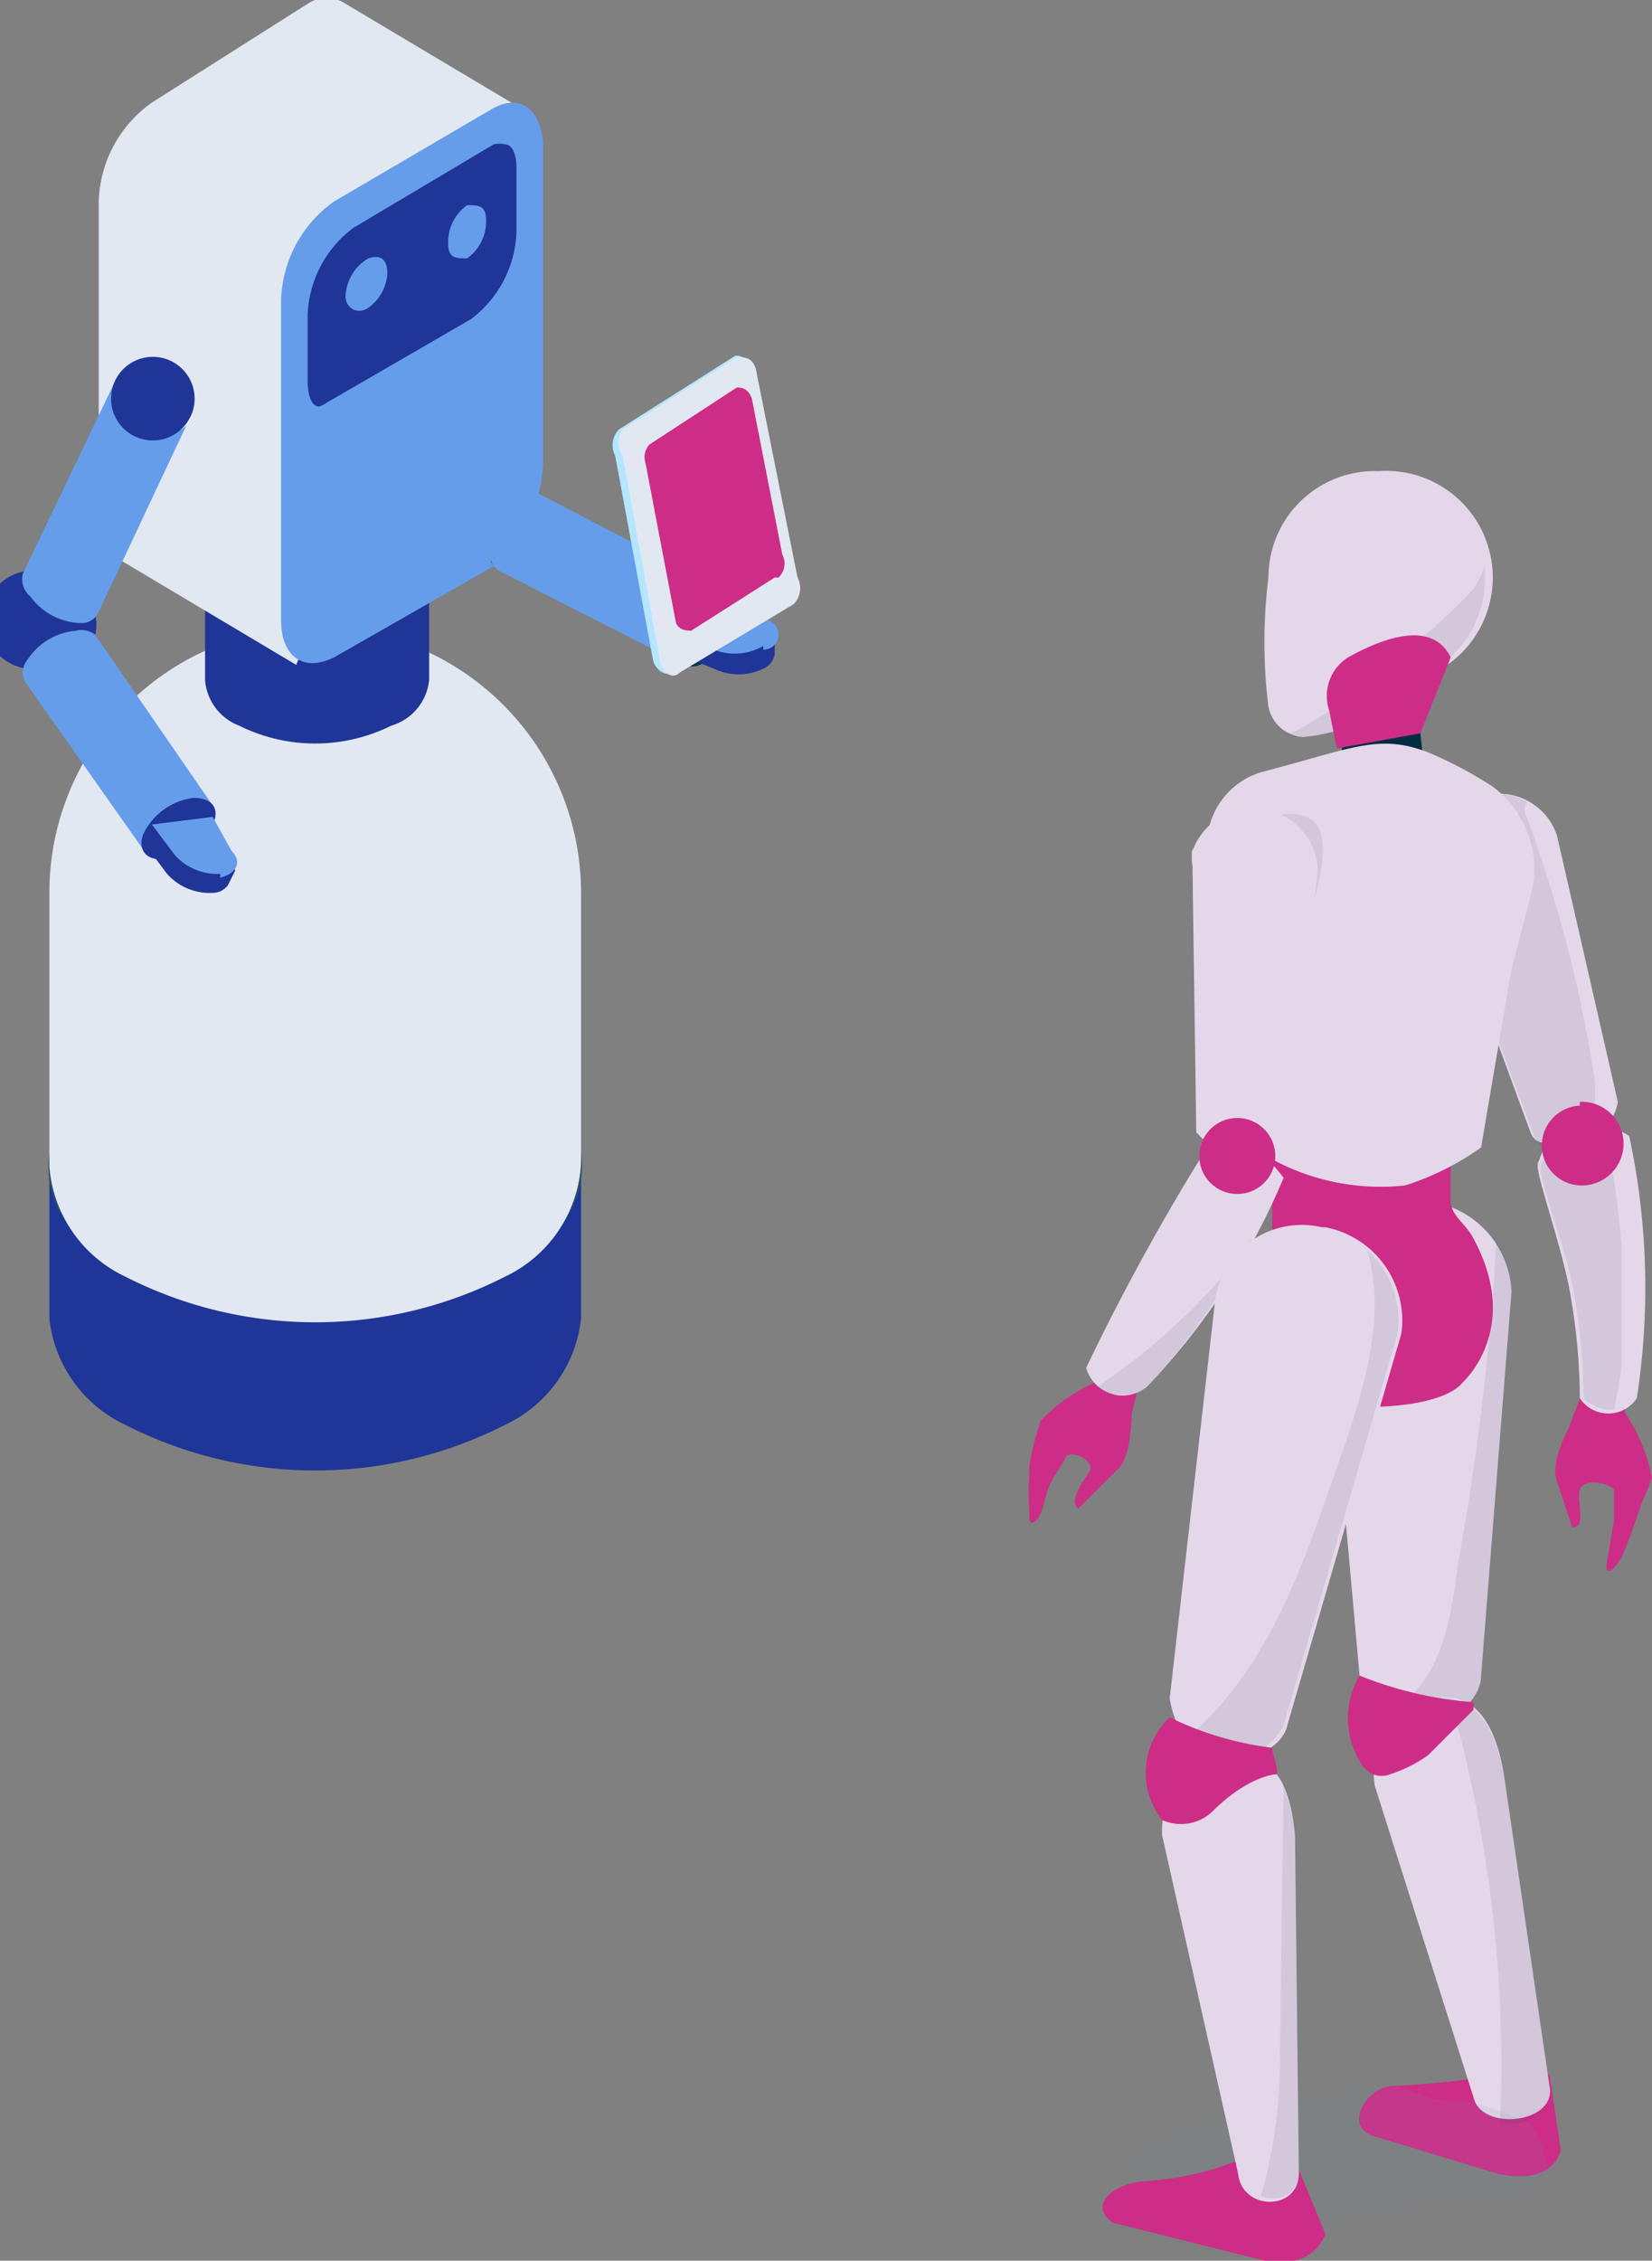 <svg xmlns="http://www.w3.org/2000/svg" viewBox="0 0 43.5 59.5"><rect x="0" y="0" width="43.5" height="59.5" fill="#808080" stroke="none"/><defs><clipPath id="a"><path fill="none" d="M0 0h43.5v59.5H0z"/></clipPath><clipPath id="b"><path fill="none" d="M37.7 20.9H42v9.4h-4.3z"/></clipPath><clipPath id="c"><path fill="none" d="M40.5 29.6h2.2v7.5h-2.2z"/></clipPath><clipPath id="d"><path fill="none" d="M36.6 32.7h3.2v12.8h-3.2z"/></clipPath><clipPath id="e"><path fill="none" d="M38 44.7h2.8v11.2H38z"/></clipPath><clipPath id="f"><path fill="none" d="M31.9 21.4h3v8.9h-3z"/></clipPath><clipPath id="g"><path fill="none" d="M33.8 14.9h5.3v4.5h-5.3z"/></clipPath><clipPath id="h"><path fill="none" d="M28.9 32.6h4.2v4.1h-4.2z"/></clipPath><clipPath id="i"><path fill="none" d="M29.7 54.9h11.1v3.9H29.7z"/></clipPath><clipPath id="j"><path fill="none" d="M31.3 32.9h5.6v13.4h-5.6z"/></clipPath><clipPath id="k"><path fill="none" d="M33.2 46.9h1.1v11h-1.1z"/></clipPath></defs><g data-name="レイヤー 2"><g clip-path="url(#a)" data-name="レイヤー 1"><path d="M15.3 30.7h-14v4a3.5 3.5 0 002 2.8 11 11 0 0010 0 3.5 3.5 0 002-2.8z" fill="#1f3598"/><path d="M13.3 33.5a11 11 0 01-10 0c-2.7-1.5-2.7-4 0-5.7a11 11 0 0110 0c2.7 1.6 2.7 4.2 0 5.7" fill="#255468"/><path d="M14.3 13.3a1.3 1.3 0 11-1.4-1.1 1.3 1.3 0 011.3 1.2" fill="#01384d"/><path d="M13.8 6.9l-2.2.1.3 5.5a.6.6 0 00.3.5 1.8 1.8 0 001.6-.1.5.5 0 00.2-.5z" fill="#255468"/><path d="M13.5 7.3a1.7 1.7 0 01-1.6.1.5.5 0 010-.9 1.8 1.8 0 011.6 0c.4.2.5.6 0 .8" fill="#fff"/><path d="M19 15.5l-1 2-4.9-2.5a.6.6 0 01-.2-.5 1.7 1.7 0 01.7-1.5.5.5 0 01.6 0z" fill="#659dea"/><path d="M18.5 15.6a1.7 1.7 0 00-.7 1.4c0 .5.4.7.8.4a1.7 1.7 0 00.7-1.4c0-.5-.4-.7-.8-.4M13.8 6.8a1.1 1.1 0 11-1.2-1 1.1 1.1 0 011.2 1" fill="#01384d"/><path d="M20.4 17.2a.5.5 0 01-.3.4 1.5 1.5 0 01-1.3 0l-1-.4v-.5h2.6z" fill="#1f3598"/><path d="M20.1 17a1.5 1.5 0 01-1.3.1l-1-.4 1.4-.9.9.5a.4.4 0 010 .8" fill="#659dea"/><path d="M8.3 16.5a7 7 0 00-7 7v7.2a3.5 3.5 0 002 2.9 11 11 0 0010 0 3.5 3.5 0 002-3v-7.1a7 7 0 00-7-7" fill="#e2e8f2"/><path d="M10.4 9.3a4.5 4.5 0 00-4.1 0 1.4 1.4 0 00-.9 1.2v7.4a1.4 1.4 0 00.9 1.2 4.5 4.5 0 004 0 1.4 1.4 0 001-1.2v-7.4a1.4 1.4 0 00-1-1.2" fill="#1f3598"/><path d="M9.1.1a.9.9 0 00-1 0L4 2.7a3.3 3.3 0 00-1.4 2.6v8.3a1.2 1.2 0 00.5 1.1l4.7 2.8 6-14.6z" fill="#e2e8f2"/><path d="M13 14.9l-4.2 2.4c-.8.4-1.4 0-1.4-1V8a3.3 3.3 0 011.4-2.7l4.1-2.4c.8-.5 1.4 0 1.4 1v8.3a3.3 3.3 0 01-1.4 2.6" fill="#659dea"/><path d="M8.4 10.7c-.2 0-.3-.3-.3-.7V8.3A3 3 0 019.3 6L13 3.8a.6.6 0 01.3 0c.2 0 .3.3.3.6v1.7a3 3 0 01-1.2 2.3l-3.8 2.2a.6.6 0 01-.2.1" fill="#1f3598"/><path d="M10.2 7.2a1.2 1.2 0 01-.5.9c-.3.2-.6 0-.6-.3a1.2 1.2 0 01.6-1c.3-.1.5 0 .5.4M12.8 5.8a1.2 1.2 0 01-.5 1c-.3 0-.5 0-.5-.4a1.2 1.2 0 01.5-1c.3 0 .5 0 .5.4" fill="#659dea"/><path d="M2.4 17a1.2 1.2 0 01-1.7.6 1.3 1.3 0 111-2.3 1.2 1.2 0 01.7 1.7" fill="#1f3598"/><path d="M5 11l-2-.9-2.4 5a.6.6 0 00.2.6 1.7 1.7 0 001.4.7.5.5 0 00.4-.3z" fill="#659dea"/><path d="M4.5 11.4a1.8 1.8 0 01-1.4-.7c-.3-.4-.1-.8.4-.8a1.7 1.7 0 011.4.6c.3.4.1.8-.4.9" fill="#fff"/><path d="M5.6 21.2l-1.8 1.2L.7 18a.5.5 0 010-.6 1.7 1.7 0 011.3-.8.6.6 0 01.5.1z" fill="#659dea"/><path d="M5.1 21a1.7 1.7 0 00-1.3.9c-.2.4 0 .8.6.7a1.7 1.7 0 001.2-.9c.2-.4 0-.7-.5-.7M5 11a1.1 1.1 0 11-.5-1.5A1.1 1.1 0 015 11" fill="#1f3598"/><path d="M6 23.3a.5.5 0 01-.4.2 1.5 1.5 0 01-1.2-.5l-.6-.8.2-.5 2.2 1.2z" fill="#1f3598"/><path d="M5.8 23a1.5 1.5 0 01-1.2-.5l-.6-.8 1.6-.2.5.9c.3.3.1.6-.3.7" fill="#659dea"/><path d="M20.7 15.8l-3 1.9c-.1.1-.4 0-.5-.3l-1-5.4a.6.6 0 01.1-.7l3-1.9c.1-.1.4 0 .5.3l1 5.5a.6.6 0 01-.1.7" fill="#b5e6ff"/><path d="M20.9 15.9l-3 1.8c-.2.2-.4 0-.5-.2l-1-5.5a.6.6 0 010-.7l3-1.9c.2 0 .4 0 .5.3l1.1 5.5a.6.6 0 01-.1.7" fill="#e2e8f2"/><path d="M20.4 15.2l-2.2 1.4c-.1 0-.3 0-.4-.2l-.8-4.2a.5.5 0 01.1-.5l2.3-1.5c.1 0 .3 0 .4.3l.8 4.1a.5.5 0 01-.1.6M41.8 36.3s1-.5 1.2-.3-.3 1.1-.2 1.2a4.6 4.6 0 01.7 1.7A7.2 7.2 0 0143 40a.8.8 0 01-.3.3 3 3 0 00-.1-1c-.2-.3-.9-.4-1-.1s.2 1-.2 1L41 39c-.2-.5.3-1.4.3-1.4z" fill="#cd2d87"/><path d="M42.5 39h.9a20.4 20.4 0 01-.7 2c-.2.3-.4.5-.4.2l.2-1.2v-1" fill="#cd2d87"/><path d="M39.3 20.9A1.6 1.6 0 0141 22l1.6 7a1.2 1.2 0 01-1 1c-.6 0-1.1.3-1.3-.2L37.8 23a2.3 2.3 0 010-.4 1.6 1.6 0 011.5-1.7" fill="#e5d7ea"/><g clip-path="url(#b)" opacity=".1"><path d="M39.3 20.9a1.7 1.7 0 01.9.2.4.4 0 000 .4 35.7 35.7 0 012 8.5.8.8 0 01-.6.2c-.6 0-1 .2-1.2-.3L37.8 23a2.3 2.3 0 010-.4 1.6 1.6 0 011.5-1.7" fill="#243551"/></g><path d="M41.4 29.6a2.1 2.1 0 011.5.3 19 19 0 01.2 6.9.9.9 0 01-1.5 0 16.1 16.1 0 00-.3-3c-.3-1.4-.9-3-.8-3.2s.2-.8.9-1" fill="#e5d7ea"/><g clip-path="url(#c)" opacity=".1"><path d="M41.4 29.6a1.9 1.9 0 01.9 0 .3.3 0 000 .3 29 29 0 01.5 4.5 12.9 12.9 0 01-.3 2.7 1 1 0 01-.8-.3 16.1 16.1 0 00-.3-3c-.3-1.4-1-3-.8-3.2s.1-.8.8-1" fill="#243551"/></g><path d="M41.6 29a1 1 0 11.1 2.2 1 1 0 01-.1-2.1M36.7 54.9a23.4 23.4 0 002.8-.3h1.3l.3 2c-.3 1-1.7.6-1.7.6l-3.3-1c-.7-.3-.1-1.3.6-1.3" fill="#cd2d87"/><path d="M37.3 31.6a2.5 2.5 0 012.5 2.4L39 44.1c0 1.1-2.3 2.3-3.2 0l-.9-10a2.4 2.4 0 012.3-2.4" fill="#e5d7ea"/><g clip-path="url(#d)" opacity=".1"><path d="M38.4 41.1a67.4 67.4 0 001-8.4 2.4 2.4 0 01.4 1.3L39 44.1c0 .9-1.4 1.7-2.4 1 1.4-.9 1.6-2.5 1.8-4" fill="#243551"/></g><path d="M37.8 44.7c1.1-.2 1.6.8 1.8 2l1.2 8.2c.2 1-1.8 1.2-2 .3L36.2 47a2 2 0 011.7-2.3" fill="#e5d7ea"/><g clip-path="url(#e)" opacity=".1"><path d="M38 44.7c1 0 1.4 1 1.6 2l1.2 8.2c.1.7-.7 1.1-1.3 1a35.2 35.2 0 00-1.1-10.4.4.4 0 00-.3-.3.5.5 0 000-.4" fill="#243551"/></g><path d="M38.8 44.8v.2l-1.2 1.2a3.8 3.8 0 01-1 .5.6.6 0 01-.7-.2 2.2 2.2 0 01-.1-2.4 10 10 0 003 .7" fill="#cd2d87"/><path d="M38.5 17l-1.2 1.4.2 1.8a1 1 0 11-2.1.3l-.2-2.4a2.7 2.7 0 013.3-1.1" fill="#002d42"/><path d="M33.5 29.7l4.7.4v1.5c0 .4.4.6.6 1 1.3 2.4-.3 3.8-.3 3.8s-.5.8-3.5.6a3.7 3.7 0 01-2-2.8 3.2 3.2 0 01.5-1.5z" fill="#cd2d87"/><path d="M33.3 20.3c2.3-.6 3-1 4.3-.5a10.7 10.7 0 011.7.9 2.7 2.7 0 011 2.9l-.5 1.9-.8 4.7a7.2 7.2 0 01-2 1 6 6 0 01-3.7-.8 2.2 2.2 0 01-1-2c0-.7-.5-4.2-.5-5.9a2 2 0 011.5-2.2" fill="#e5d7ea"/><g clip-path="url(#f)" opacity=".1"><path d="M32 22c5.7-2.5 1 3.7 1.2 8.3a2.3 2.3 0 01-1-1.9c0-.7-.4-4.2-.4-5.9a3 3 0 010-.6" fill="#243551"/></g><path d="M36.3 12.4a2.8 2.8 0 01.4 5.6l-.6.9a5.4 5.4 0 01-1.8.5 1 1 0 01-.9-.8 13.7 13.7 0 010-3.4 2.8 2.8 0 012.9-2.8" fill="#e5d7ea"/><g clip-path="url(#g)" opacity=".1"><path d="M36.5 17.5a14.4 14.4 0 002.3-2 3.2 3.2 0 00.3-.6v.4a2.8 2.8 0 01-2.4 2.7l-.6.9a5.4 5.4 0 01-1.8.5 1 1 0 01-.5-.1h.2a8.5 8.5 0 002.4-1.8" fill="#243551"/></g><path d="M35.5 17.3c.9-.5 2.2-1 2.7 0l-.8 2-2.2.4-.2-1a1.2 1.2 0 01.5-1.4M27.1 38.6a7.9 7.9 0 01.3-1.2 4.4 4.4 0 011.4-1c.1 0 .1-1 .4-1.3s.9.9.9.9l-.3 1.2s0 1.2-.4 1.5l-1 1c-.3-.2.2-.8.3-1s-.3-.5-.6-.4l-.3.5c-.3.4-.3 1-.5 1.2s-.2 0-.2-.3a5.2 5.2 0 010-.8v-.2" fill="#cd2d87"/><path d="M31.4 22.4a1.7 1.7 0 013.3.5l-.8 7.2a1.7 1.7 0 01-1.2.4c-.6 0-1.2-.7-1.2-.7l-.1-7a1.6 1.6 0 010-.5" fill="#e5d7ea"/><path d="M31.6 30.4c.2 0 1-1 2.2.6a18.1 18.1 0 01-3.6 5.5 1 1 0 01-1.6-.5 59.9 59.9 0 013-5.5" fill="#e5d7ea"/><g clip-path="url(#h)" opacity=".1"><path d="M32.7 33l.3-.5a18 18 0 01-2.8 4 1 1 0 01-1.3 0 17.4 17.4 0 003.8-3.5" fill="#243551"/></g><path d="M32.2 29.5a1 1 0 11-.5 1.4 1 1 0 01.5-1.4" fill="#cd2d87"/><g clip-path="url(#i)" opacity=".1"><path d="M30.2 56.6l1-.5a2 2 0 01.7-.3h.9c.5 0 3.5-1 3.7-1l1.1.4a2.7 2.7 0 00.5.1h.4a3.3 3.3 0 01.8.2 5.9 5.9 0 01.8.3c.4.1.5.7.6 1a.8.8 0 010 .6 3.1 3.1 0 01-1.2.5 8.3 8.3 0 01-1 0c-.8 0-4.2.9-5 .7a16.2 16.2 0 01-2.2-.3 3 3 0 01-1-.4 1 1 0 01-.5-.7.6.6 0 010-.4 2 2 0 01.4-.2" fill="#6c90b1"/></g><path d="M30.2 57.4a7.7 7.7 0 002.3-.5l1.7.2.7 1.7c-.4 1-1.6.7-1.6.7l-4-1c-.7-.5.1-1.1 1-1.1" fill="#cd2d87"/><path d="M34.9 32.3a2.5 2.5 0 012 2.8l-3 10.3c-.2 1-2.7 1.7-3.1-.7L32 34.2a2.3 2.3 0 012.8-1.9" fill="#e5d7ea"/><g clip-path="url(#j)" opacity=".1"><path d="M36 32.9a2.5 2.5 0 01.8 2.2l-3 10.3a1.6 1.6 0 01-2.6.4c2-1.7 2.9-4 3.8-6.6.7-2 1.6-4.3 1-6.3" fill="#243551"/></g><path d="M32.5 46.2c1.2 0 1.5 1 1.6 2.1l.1 8.9c0 1-1.5 1-1.6 0l-2-8.9a2 2 0 012-2.1" fill="#e5d7ea"/><g clip-path="url(#k)" opacity=".1"><path d="M33.8 46.9a3.5 3.5 0 01.3 1.4l.1 8.9c0 .5-.5.8-1 .6a13 13 0 00.5-3.3l.1-7.6" fill="#243551"/></g><path d="M33.5 46c0 .2.2.6.1.7-.1 0-.8.1-1.7 1a1.2 1.2 0 01-1.3.2 2 2 0 01.2-2.7 8.5 8.5 0 002.7.8" fill="#cd2d87"/></g></g></svg>